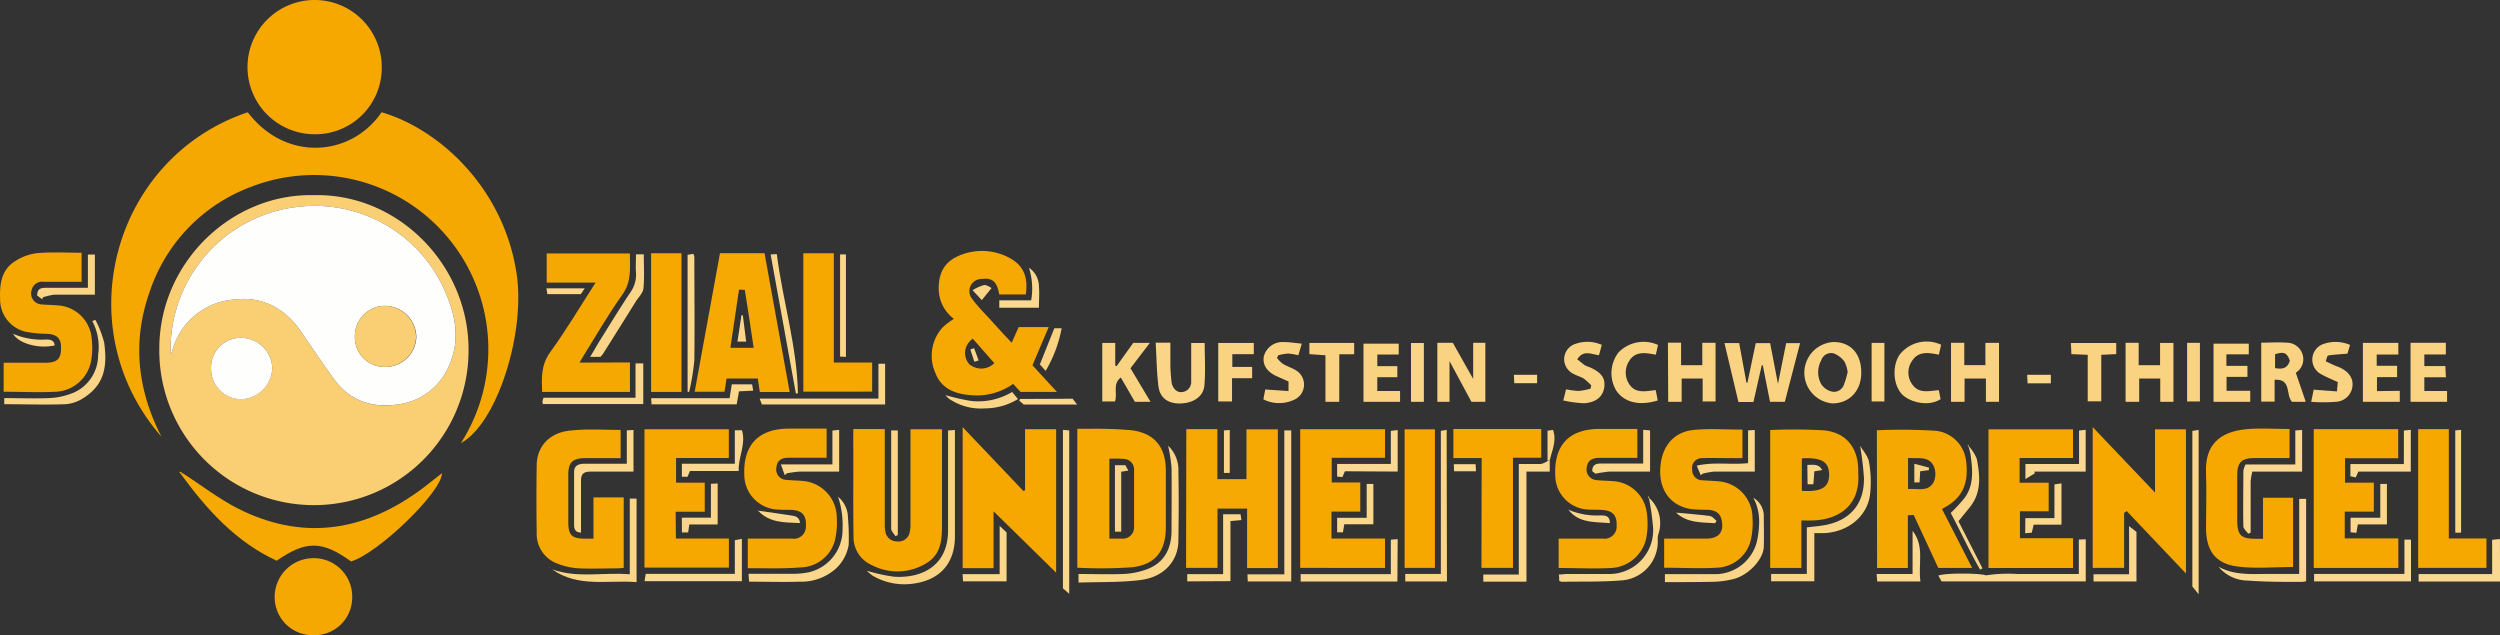 <svg id="ad3d2614-1a2b-42be-a3c6-6072b0785bc4" data-name="Ebene 1" xmlns="http://www.w3.org/2000/svg" viewBox="0 0 429.8 109.2"><rect x="0" y="0" width="429.8" height="109.2" fill="#333333" stroke="none"/><path d="M66.85,35.47c14.64-.34,26.85,12.28,26.59,27a26.58,26.58,0,0,1-53.16-.58C40.24,47.26,52.53,35.15,66.85,35.47ZM42.24,62.87c.15-.32.21-.41.24-.51a11.91,11.91,0,0,1,10.6-8.94c4.85-.61,8.78,1.44,11.58,5.53,1.87,2.74,3.73,5.49,5.67,8.17,2.7,3.71,6.51,5,10.87,4.34a11,11,0,0,0,9.11-7.24c1.54-3.85,1-7.59-.53-11.29a24.44,24.44,0,0,0-26.06-15.4A24.62,24.62,0,0,0,42.24,62.87Zm6.94,2.38a5.21,5.21,0,0,0,5.19,5.29,5.54,5.54,0,0,0,5.33-5.27A5.37,5.37,0,0,0,54.33,60,5.08,5.08,0,0,0,49.18,65.25Z" transform="translate(-12.89 -1.92)" style="fill:#facf74"/><path d="M92.13,78.09A29.95,29.95,0,0,0,56.16,34a29,29,0,0,0-17.51,18c-3.07,8.57-2.15,16.94,2,25-16.4-18.79-8.32-48,14.84-55.78,6.56,8.63,17.81,7.62,23,0C88.21,24.05,99.42,34,101.7,48.93,103.28,59.25,98.28,74.82,92.13,78.09Z" transform="translate(-12.89 -1.92)" style="fill:#f6a802"/><path d="M78.52,13.61A11.41,11.41,0,0,1,67,25,11.54,11.54,0,1,1,78.52,13.61Z" transform="translate(-12.89 -1.92)" style="fill:#f6a801"/><path d="M189.25,52.55h-4.57c-.39-2.22-1.18-2.9-3-2.67A2.09,2.09,0,0,0,180,53.27c1,1.38,2.25,2.59,3.4,3.87s2.2,2.4,3.42,3.71l1.2-2.7h5.16l-2.79,6.57,4.21,4.58h-6.26l-1.27-1.38a10.86,10.86,0,0,1-7.36,1.93c-2.66-.21-5-1.12-6-3.79a7.22,7.22,0,0,1,1.24-7.85,11.93,11.93,0,0,1,1.93-1.47,6.53,6.53,0,0,1-2.61-5.18c0-3.16,1.3-5,4.32-6a10,10,0,0,1,7,.29C188.61,47.12,189.72,49.12,189.25,52.55Zm-9.11,7.61a2.91,2.91,0,0,0-.59,4.39,3.18,3.18,0,0,0,4.28-.2Z" transform="translate(-12.89 -1.92)" style="fill:#f6a803"/><path d="M198.1,99.52V75.64c.71,0,1.41,0,2.11,0a71.37,71.37,0,0,1,7.17.24c4,.49,5.94,2.92,5.94,6.93v9.7c0,4.09-1.7,6.43-5.75,6.93A76.54,76.54,0,0,1,198.1,99.52Zm5.51-18.73V94.52c.76,0,1.43,0,2.11,0a1.94,1.94,0,0,0,2.14-2c0-3.23,0-6.47,0-9.7a1.83,1.83,0,0,0-1.72-2A21.08,21.08,0,0,0,203.61,80.79Z" transform="translate(-12.89 -1.92)" style="fill:#f6a803"/><path d="M216.84,75.7h5.34v8.59h5V75.73h5.4V99.58h-5.29V89.36h-5.09V99.55h-5.4Z" transform="translate(-12.89 -1.92)" style="fill:#f6a803"/><path d="M335.56,75.89a97.48,97.48,0,0,1,9.83.07,5.86,5.86,0,0,1,5.47,4.93c.58,4-.51,6.5-3.51,8.2l-.59.34c1.72,3.35,3.42,6.68,5.18,10.13h-5.82l-4.23-9.11-1,.06v9.06h-5.29Zm5.36,4.76V86c1.62-.15,3.45.56,4.4-1.19a3.43,3.43,0,0,0,0-2.79C344.43,80.26,342.6,80.8,340.92,80.65Z" transform="translate(-12.89 -1.92)" style="fill:#f6a802"/><path d="M383.38,86.6V75.73h5.32v24.79L378.52,89.79l-.45.31v9.45h-5.4V75.35Z" transform="translate(-12.89 -1.92)" style="fill:#f6a801"/><path d="M189.12,86.19V75.71h5.34v24.67L183.7,89.82v9.77h-5.31V75.35l10.46,11Z" transform="translate(-12.89 -1.92)" style="fill:#f6a801"/><path d="M159.6,75.69H165V77c0,5,0,9.91,0,14.87a6.67,6.67,0,0,0,.12,1.55,2,2,0,0,0,2,1.58,1.93,1.93,0,0,0,2.12-1.4,5.26,5.26,0,0,0,.18-1.53q0-7.5,0-15V75.72h5.42V77c0,5,0,10.08,0,15.11,0,2.67-.17,5.25-2.88,6.75a9.47,9.47,0,0,1-9.17.22,5.22,5.22,0,0,1-3.16-4.86c-.09-5.71,0-11.43-.05-17.14Z" transform="translate(-12.89 -1.92)" style="fill:#f6a801"/><path d="M129.09,94.5h9.11v5H123.69V75.72h14.5v4.94h-9.07V84.9h4.93v5h-5Z" transform="translate(-12.89 -1.92)" style="fill:#f6a801"/><path d="M136.67,45.45h7.66c1.43,7.94,2.87,15.85,4.32,23.86h-5.13L143.17,67H137.8l-.35,2.27h-5.13C133.77,61.35,135.21,53.44,136.67,45.45Zm3.27,6.26c-.5,3.41-1,6.71-1.48,10h4c-.26-1.72-.49-3.34-.74-4.95s-.51-3.3-.78-5Z" transform="translate(-12.89 -1.92)" style="fill:#f6a803"/><path d="M119.59,75.83v4.85c-2,0-4,0-6,0-2.26,0-3,.69-3,2.91v8c0,2.37.59,2.94,3,2.94h1.33v-7.1h5.2V99.54a8.65,8.65,0,0,1-.89.09c-2.28,0-4.56.1-6.83,0a12,12,0,0,1-3.7-.82,5.43,5.43,0,0,1-3.54-5.35q-.09-5.76,0-11.52c0-3.28,2.25-5.69,5.82-6C113.8,75.62,116.64,75.83,119.59,75.83Z" transform="translate(-12.89 -1.92)" style="fill:#f6a803"/><path d="M421,89.88h-5v4.6h9.21v5.08H410.67V75.7h14.52v5h-9.14V84.9H421Z" transform="translate(-12.89 -1.92)" style="fill:#f6a801"/><path d="M236.42,99.55V75.71H251v4.91h-9.16v4.25h4.91v5h-4.95v4.63H251v5.06Z" transform="translate(-12.89 -1.92)" style="fill:#f6a801"/><path d="M360.1,80.66v4.25h5v4.91h-4.94v4.63h9.13v5.12H354.75V75.73h14.53v4.93Z" transform="translate(-12.89 -1.92)" style="fill:#f6a801"/><path d="M406.51,75.67v5c-2,0-4,0-6,0-2.27,0-3,.74-3,3,0,2.52,0,5,0,7.56,0,2.72.6,3.33,3.27,3.32h1.17V87.49h5.17v11.9c-3.26,0-6.53.35-9.69-.09-3.72-.51-5.26-2.78-5.28-6.55,0-3.16.12-6.32,0-9.47-.23-4.86,2.3-7.15,7-7.58C401.5,75.49,403.94,75.67,406.51,75.67Z" transform="translate(-12.89 -1.92)" style="fill:#f6a801"/><path d="M141.45,99.6V94.52h2.47c1.72,0,3.44,0,5.16,0a2.07,2.07,0,0,0,2.36-2.12c.1-1.73-.52-2.6-2.08-2.78-.83-.1-1.67,0-2.51-.09a6,6,0,0,1-6-6c-.2-5.14,2.49-7.92,7.65-7.92H155v5c-2.15,0-4.29,0-6.44,0-1.45,0-2.08.53-2.19,1.68a1.78,1.78,0,0,0,1.73,2.13c.95.1,1.91.1,2.86.19a6.35,6.35,0,0,1,5.79,6.36,13,13,0,0,1-.36,4,6.25,6.25,0,0,1-5.91,4.5C147.48,99.72,144.52,99.6,141.45,99.6Z" transform="translate(-12.89 -1.92)" style="fill:#f6a802"/><path d="M294.38,75.64v5c-2.22,0-4.37,0-6.52,0-1.09,0-2,.32-2.17,1.59a1.83,1.83,0,0,0,1.62,2.22c.95.11,1.91.11,2.87.19A6.2,6.2,0,0,1,296,90a13.62,13.62,0,0,1,0,3.93,6.5,6.5,0,0,1-6.1,5.64c-3,.16-6,0-9.05,0V94.52h2.45c1.72,0,3.44,0,5.16,0a2.09,2.09,0,0,0,2.36-2.26c.07-1.59-.59-2.46-2.13-2.63-.87-.11-1.75-.06-2.63-.1a5.92,5.92,0,0,1-5.79-5.87c-.23-5.25,2.41-8,7.65-8h6.44Z" transform="translate(-12.89 -1.92)" style="fill:#f6a803"/><path d="M312.45,75.78v4.9H310c-1.48,0-3-.05-4.44,0a1.68,1.68,0,0,0-1.74,2,1.73,1.73,0,0,0,1.81,1.81c.92.08,1.84.09,2.75.18A6.32,6.32,0,0,1,314.18,91a12.76,12.76,0,0,1-.35,4,6.22,6.22,0,0,1-5.77,4.52c-3,.18-6,0-9.07,0V94.52c2.44,0,4.84,0,7.23,0,2.2,0,3.15-1.19,2.62-3.33-.3-1.22-1.26-1.57-2.37-1.63a27.32,27.32,0,0,1-2.87-.12c-3.76-.6-5.75-3.63-5.2-7.81.43-3.26,2.43-5.49,5.72-5.8C306.84,75.57,309.6,75.78,312.45,75.78Z" transform="translate(-12.89 -1.92)" style="fill:#f6a802"/><path d="M13.52,64.28c2.44,0,4.83,0,7.22,0,2,0,2.69-.69,2.64-2.66,0-1.52-.73-2.21-2.3-2.3A24.68,24.68,0,0,1,17.51,59a5.69,5.69,0,0,1-4.6-5.66c-.1-2.55.2-5,2.52-6.48a8.87,8.87,0,0,1,3.85-1.42c2.49-.22,5-.07,7.64-.07v5H20.41a1.84,1.84,0,0,0-2.08,1.41A1.88,1.88,0,0,0,20,54.25c.91.09,1.84.08,2.75.17A6.21,6.21,0,0,1,28.64,60a13.1,13.1,0,0,1-.1,4.05,6.48,6.48,0,0,1-6.09,5.22c-2.94.15-5.9,0-8.93,0Z" transform="translate(-12.89 -1.92)" style="fill:#f6a802"/><path d="M322.58,91.4v8.16h-5.36V75.85a92.23,92.23,0,0,1,9.27.06c3.8.38,5.83,3,5.87,6.79,0,.2,0,.4,0,.6.38,5.88-3.76,8-7.91,8.1C323.86,91.42,323.27,91.4,322.58,91.4Zm.08-10.68v5.59c3.39.2,4.71-.61,4.69-2.83S326,80.55,322.66,80.72Z" transform="translate(-12.89 -1.92)" style="fill:#f6a802"/><path d="M121.19,64.23V69.3h-15.1c-.09-2.39-.2-4.62,1.37-6.8,2.76-3.81,5.17-7.87,7.83-12h-8.41v-5h14.3c0,2.48.33,4.82-1.3,7.09-2.44,3.4-4.51,7.06-6.74,10.61-.19.3-.36.61-.62,1.06Z" transform="translate(-12.89 -1.92)" style="fill:#f6a802"/><path d="M44.21,83.22c3.15,2,6.15,4.36,9.46,6.06C64.58,94.85,75,93.44,84.79,86.42c1.39-1,2.71-2.09,4.08-3.15,0,3.22-11,13.82-15.63,15.17-4.94-3.58-7.76-3.62-12.78-.12-7-3.22-12-8.78-16.47-14.89Z" transform="translate(-12.89 -1.92)" style="fill:#f6a803"/><path d="M267.62,80.67h-4.86v-5h15.1v4.94H273V99.55h-5.42Z" transform="translate(-12.89 -1.92)" style="fill:#f6a801"/><path d="M156.24,64.25h6.59v5H151V45.46h5.24Z" transform="translate(-12.89 -1.92)" style="fill:#f6a801"/><path d="M428.62,75.7h5.27V94.49h6.47v5.06H428.62Z" transform="translate(-12.89 -1.92)" style="fill:#f6a801"/><path d="M66.74,111.12a6.53,6.53,0,0,1-6.63-6.59,6.67,6.67,0,0,1,6.73-6.65,6.59,6.59,0,0,1,6.6,6.63A6.48,6.48,0,0,1,66.74,111.12Z" transform="translate(-12.89 -1.92)" style="fill:#f6a802"/><path d="M130.05,45.46V69.3h-5.22V45.46Z" transform="translate(-12.89 -1.92)" style="fill:#f6a801"/><path d="M254.37,99.55V75.73h5.21V99.55Z" transform="translate(-12.89 -1.92)" style="fill:#f6a801"/><path d="M319.74,71h-2.55c-.41-2.09-.83-4.18-1.24-6.28l-.18,0c-.47,2.09-.95,4.17-1.43,6.31h-2.58c-.79-3.33-1.58-6.68-2.4-10.13h2.53c.42,2.32.84,4.57,1.25,6.82h.17l1.43-6.81h2.47c.44,2.28.88,4.57,1.35,7l1.41-7h2.39Z" transform="translate(-12.89 -1.92)" style="fill:#fad382"/><path d="M262.09,71H260V60.86h2.66l3.5,6.21V60.86h2.09V71h-2.39L262.09,64Z" transform="translate(-12.89 -1.92)" style="fill:#fad382"/><path d="M299.64,60.83h2.26V64.7h3.65V60.86h2.28V70.94h-2.22V67H302V71h-2.31Z" transform="translate(-12.89 -1.92)" style="fill:#fad382"/><path d="M356.56,71h-2.25V67h-3.67V71h-2.33V60.86h2.28v3.83h3.63V60.87h2.34Z" transform="translate(-12.89 -1.92)" style="fill:#fad382"/><path d="M380.57,64.71h3.68V60.88h2.3V71h-2.27V67h-3.62v4h-2.34V60.85h2.25Z" transform="translate(-12.89 -1.92)" style="fill:#fad382"/><path d="M332.88,66c0,3.12-2.05,5.29-5,5.27a5.29,5.29,0,0,1,.25-10.55C331.08,60.73,332.89,62.75,332.88,66Zm-2.34-.08A5.26,5.26,0,0,0,330,64.1a4.16,4.16,0,0,0-1.84-1.42A1.78,1.78,0,0,0,326,63.86a4.23,4.23,0,0,0,0,4.11,3.1,3.1,0,0,0,1.95,1.3,1.82,1.82,0,0,0,2-1.39C330.22,67.25,330.36,66.59,330.54,65.91Z" transform="translate(-12.89 -1.92)" style="fill:#fad382"/><path d="M407.58,66c.6,1.74,1.14,3.29,1.71,5h-2.35c-1.13-1.17-.05-4-3-3.78v3.74h-2.3V60.83c1.45,0,2.91-.1,4.35,0A2.86,2.86,0,0,1,408.79,63,2.74,2.74,0,0,1,407.58,66Zm-1-2c-.5-1.44-1-1.67-2.56-1.18V65.2C405.14,65.4,406.1,65.36,406.54,64Z" transform="translate(-12.89 -1.92)" style="fill:#fad382"/><path d="M210.69,71H208l-2.42-4.18c-1.48,1.12-.52,2.73-1,4.12h-2.19V60.88h2.23v3.88l.24.1,2.86-4h2.86l-3.34,4.37Z" transform="translate(-12.89 -1.92)" style="fill:#fad382"/><path d="M211.57,60.83h2.53c0,1.29,0,2.52,0,3.74,0,1,.09,2,.2,3s.86,1.87,1.75,1.76a1.74,1.74,0,0,0,1.63-1.89c0-1.72,0-3.44,0-5.15v-1.4H220c0,2.45.16,4.88-.05,7.29-.17,1.91-1.85,3-4,3.1s-3.59-.88-3.88-2.81C211.74,66,211.74,63.48,211.57,60.83Z" transform="translate(-12.89 -1.92)" style="fill:#fad587"/><path d="M433.38,60.86v2h-3.7v2h3.62c0,.7.06,1.23.1,1.92h-3.72v2.36h3.91V71h-6.28V60.86Z" transform="translate(-12.89 -1.92)" style="fill:#fad382"/><path d="M213.71,78.55a5.7,5.7,0,0,1,1.77,4.39c.08,4,.06,7.91,0,11.86,0,3.54-2.46,6.32-6.47,6.83-3.5.45-7.07.32-10.7.45V100.6c2.61,0,5.16.09,7.71,0a13.32,13.32,0,0,0,4.05-.81c3-1.13,4.2-3.53,4.23-6.59,0-3.64.05-7.28,0-10.91A28.28,28.28,0,0,0,213.71,78.55Z" transform="translate(-12.89 -1.92)" style="fill:#fad587"/><path d="M425.46,69.11V71h-6.34V60.87h6.09v2h-3.72v1.94H425v1.95h-3.46v2.4Z" transform="translate(-12.89 -1.92)" style="fill:#fad382"/><path d="M332.64,78.49c.54.94,1.41,1.84,1.57,2.85a19.48,19.48,0,0,1,.17,5.7c-.55,3.8-3.93,6.4-8,6.54-.48,0-1,0-1.57,0v8.27h-7.43v-1.26h6.14v-8c1.05-.13,2-.2,2.91-.36,4.5-.76,7-3.64,6.91-8.17a52.32,52.32,0,0,0-.67-5.54Z" transform="translate(-12.89 -1.92)" style="fill:#fad587"/><path d="M162,100.06a29.89,29.89,0,0,0,4.51,1c4.87.35,9.37-1.88,9.37-7.94V75.92l1.18-.08V94.12c0,4.72-2.64,7.59-7.32,8.16a10.78,10.78,0,0,1-6.78-1.36,7,7,0,0,1-1-.83Z" transform="translate(-12.89 -1.92)" style="fill:#fad382"/><path d="M247.3,61h6.06v1.87h-3.68v2h3.44v1.9h-3.45v2.37h3.92V71H247.3Z" transform="translate(-12.89 -1.92)" style="fill:#fad382"/><path d="M395.65,64.82h3.62v1.89h-3.59v2.4h4.07V71h-6.31V61h6.06v1.84h-3.85Z" transform="translate(-12.89 -1.92)" style="fill:#fad382"/><path d="M410.23,71c.21-1,.33-1.61.43-2.09l4,.3c.06-.69.1-1.08.15-1.6-.95-.44-1.91-.83-2.8-1.32a2.84,2.84,0,0,1,.44-5.27,6.28,6.28,0,0,1,4.46.2l-.45,1.5c-1.18.1-2.25.15-3.3.31-.17,0-.26.57-.44,1,.83.39,1.54.74,2.26,1,1.57.66,2.45,1.79,2.36,3.11A3,3,0,0,1,414.43,71,27.3,27.3,0,0,1,410.23,71Z" transform="translate(-12.89 -1.92)" style="fill:#fad382"/><path d="M232.43,63.46a5.5,5.5,0,0,0,1,1c.74.46,1.62.71,2.34,1.18a2.85,2.85,0,0,1-.25,4.94,6.07,6.07,0,0,1-5.43,0l.32-1.7,4,.27V67.5l-1.94-.86c-1.73-.74-2.59-2-2.29-3.49a3.3,3.3,0,0,1,3.43-2.42c1,0,1.94.16,3.08.27l-.59,2a10.57,10.57,0,0,0-1.77-.3,9,9,0,0,0-1.68.3Z" transform="translate(-12.89 -1.92)" style="fill:#fad382"/><path d="M281.65,70.77l.48-1.92a13.12,13.12,0,0,0,2.2.28,10.92,10.92,0,0,0,2-.39l.13-.57A12.73,12.73,0,0,0,285.17,67c-.5-.31-1.11-.45-1.63-.74a2.84,2.84,0,0,1-1.74-2.64A2.79,2.79,0,0,1,283.86,61a6.08,6.08,0,0,1,4.41.21c-.16.62-.32,1.18-.48,1.77-1.29-.12-2.68-1-3.74.72.48.36.86.68,1.28,1a4.79,4.79,0,0,0,.77.32c2.07.88,2.83,1.9,2.59,3.51s-1.43,2.58-3.46,2.72A20.43,20.43,0,0,1,281.65,70.77Z" transform="translate(-12.89 -1.92)" style="fill:#fad382"/><path d="M354.28,100.84a25.8,25.8,0,0,1,5.45-.24c1.72,0,3.44,0,5.16,0h5.39V94.68l1.19-.05v7.24H346.68l-.55-1C347.72,100.33,353.87,100.52,354.28,100.84Z" transform="translate(-12.89 -1.92)" style="fill:#fbd891"/><path d="M297.88,70.77c-3.26,1-5.82.27-7.14-1.73a5.85,5.85,0,0,1,.38-6.5,6,6,0,0,1,6.81-1.32l-.37,1.68c-1.81-.34-3.56-.66-4.61,1.13a3.63,3.63,0,0,0,0,3.88c1.08,1.72,2.82,1.28,4.58,1.07C297.66,69.56,297.77,70.15,297.88,70.77Z" transform="translate(-12.89 -1.92)" style="fill:#fad382"/><path d="M234.88,101.88h-7.47l-.06-1.22h6.34V75.91h1.19Z" transform="translate(-12.89 -1.92)" style="fill:#fad587"/><path d="M346.21,69l.31,1.54c-2.11,1.37-5.27.51-6.56-.76-1.6-1.56-1.83-4.94-.47-6.9a5.88,5.88,0,0,1,7.12-1.69c-.12.53-.25,1.08-.39,1.71-1.83-.38-3.6-.65-4.68,1.18a3.46,3.46,0,0,0,.16,4C342.85,69.64,344.53,69.12,346.21,69Z" transform="translate(-12.89 -1.92)" style="fill:#fad382"/><path d="M228.44,60.88v1.93h-3.69V65h3.41v1.94H224.7v4h-2.37V60.88Z" transform="translate(-12.89 -1.92)" style="fill:#fad382"/><path d="M279.32,81.12V83h-4v18.92h-7.42v-1.23H274v-19c1.35,0,2.57,0,3.79,0a3.5,3.5,0,0,0,1.15-.5Z" transform="translate(-12.89 -1.92)" style="fill:#fbd78c"/><path d="M261.65,101.89h-7.17v-1.3h6.12V76l1-.18Z" transform="translate(-12.89 -1.92)" style="fill:#fad587"/><path d="M374.14,62.92v8h-2.33v-8L369,62.8c0-.64-.05-1.21-.09-1.91h7.8V62.8Z" transform="translate(-12.89 -1.92)" style="fill:#fad382"/><path d="M243.13,71h-2.37v-8L238,62.8V60.88h7.7v1.95h-2.56Z" transform="translate(-12.89 -1.92)" style="fill:#fad382"/><path d="M296.45,87.56A5.87,5.87,0,0,1,298,93.73a3.14,3.14,0,0,0-.11,1.06,6.68,6.68,0,0,1-6.09,6.9c-3.45.29-6.94.19-10.41.25a1.87,1.87,0,0,1-.44-.16c0-.3,0-.63-.07-1.09.53,0,1-.09,1.38-.09,2.4,0,4.8,0,7.19,0a7.53,7.53,0,0,0,7.65-7.8,43.51,43.51,0,0,0-.71-5.16Z" transform="translate(-12.89 -1.92)" style="fill:#fbd78c"/><path d="M157,87.35a4.7,4.7,0,0,1,1.67,3.55,40.25,40.25,0,0,1,.13,4.65,7.09,7.09,0,0,1-3,4.75,8.86,8.86,0,0,1-5.41,1.62c-2.86.1-5.74,0-8.72,0l-.09-1.35c2.54,0,5,0,7.39,0a13.94,13.94,0,0,0,3-.27,7.5,7.5,0,0,0,5.77-7.3,15.4,15.4,0,0,0-.76-5.64Z" transform="translate(-12.89 -1.92)" style="fill:#fbd78c"/><path d="M299.12,102v-1.37c2.9,0,5.73,0,8.56,0A7.41,7.41,0,0,0,315,94.75c.44-2.4.62-4.93-.69-7.26a3.64,3.64,0,0,1,1.81,2.93c0,1.84.06,3.68,0,5.52-.08,2.16-2.64,4.89-5.22,5.53a15.83,15.83,0,0,1-3.42.47C304.7,102,302,102,299.12,102Z" transform="translate(-12.89 -1.92)" style="fill:#fad587"/><path d="M398.94,81.77h8.56V75.92l1.17-.08V83h-8.56a11.63,11.63,0,0,0-.29,1.66c0,2.56,0,5.12,0,7.68v1.15l-.42.18c-.29-.42-.82-.84-.83-1.27-.07-3.18,0-6.37,0-9.56A4.44,4.44,0,0,1,398.94,81.77Z" transform="translate(-12.89 -1.92)" style="fill:#fbd891"/><path d="M29.28,56.9a18.07,18.07,0,0,1,1.52,3.91c.53,3.9.2,7.22-3.66,9.6a6.43,6.43,0,0,1-3,1c-3.46.13-6.94,0-10.52,0V70.36c2.63,0,5.19.11,7.72,0a12.17,12.17,0,0,0,4.36-1,7.06,7.06,0,0,0,4.06-6.44,9.43,9.43,0,0,0-1-5.79Z" transform="translate(-12.89 -1.92)" style="fill:#fad587"/><path d="M394.32,99.36c2.81,1.56,5.88,1.21,8.9,1.23h4.95V87.68h1.19v14.16a4.37,4.37,0,0,1-.83.12c-3.07,0-6.15,0-9.22-.23a6.53,6.53,0,0,1-5-2.37Z" transform="translate(-12.89 -1.92)" style="fill:#fbd891"/><path d="M121.8,75.84V83h-1.94c-1.84,0-3.68,0-5.51,0-1.14,0-1.59.44-1.57,1.56,0,2.56,0,5.11,0,7.67v1.25c-.93,0-1.18-.54-1.19-1.22q0-4.6,0-9.23c0-1.11.81-1.37,1.73-1.38,2,0,3.91,0,5.87,0h1.46V75.91Z" transform="translate(-12.89 -1.92)" style="fill:#fbd78c"/><path d="M121.16,87.64h1.17V102c-4.93-.41-10,1-14.51-2.2,4.35,1.58,8.82.47,13.34.85Z" transform="translate(-12.89 -1.92)" style="fill:#fad587"/><path d="M195.63,75.82l1.08.1V104l-1.08-.93Z" transform="translate(-12.89 -1.92)" style="fill:#fbd78c"/><path d="M390.88,104.08l-1.08-1.32V76l1.08-.17Z" transform="translate(-12.89 -1.92)" style="fill:#fad587"/><path d="M163.91,70.45v-6h1.15v7H143.87l-.38-1Z" transform="translate(-12.89 -1.92)" style="fill:#fbd78c"/><path d="M116.12,63.27h-1.76c.53-.91,1-1.69,1.43-2.44,1.8-2.87,3.56-5.77,5.44-8.59a5.25,5.25,0,0,0,1-3.46c-.08-1,0-2.05,0-3.14h1.34c0,2,.13,3.94-.06,5.87-.08.78-.84,1.5-1.31,2.24q-2.81,4.52-5.64,9A4.09,4.09,0,0,1,116.12,63.27Z" transform="translate(-12.89 -1.92)" style="fill:#fad587"/><path d="M426.26,100.59v-5.9h1.13v7.18H410.73v-1.28Z" transform="translate(-12.89 -1.92)" style="fill:#fbd891"/><path d="M253.13,101.9H236.5v-1.28H252V94.7l1.18-.09Z" transform="translate(-12.89 -1.92)" style="fill:#fbd891"/><path d="M139.22,100.58V94.79l1.21-.23v7.28H123.7l.2-1.26Z" transform="translate(-12.89 -1.92)" style="fill:#fbd891"/><path d="M122.15,64.39h1.33v7H106.24a1.67,1.67,0,0,1-.1-.43,4.44,4.44,0,0,1,.2-.66h15.81Z" transform="translate(-12.89 -1.92)" style="fill:#fbd78c"/><path d="M442.7,101.9h-14v-1.29h12.64V94.72l1.34-.13Z" transform="translate(-12.89 -1.92)" style="fill:#fbd891"/><path d="M131.1,69.24V45.73l1-.17a2.45,2.45,0,0,1,.16.53c0,5.92.08,11.83,0,17.74a38.54,38.54,0,0,1-.9,5.49Z" transform="translate(-12.89 -1.92)" style="fill:#fbd78c"/><path d="M217,101.87v-1.24h6.17V90.33h3l.14,1-1.88.17v10.33Z" transform="translate(-12.89 -1.92)" style="fill:#fbd78c"/><path d="M257.68,71h-2.21V60.89h2.21Z" transform="translate(-12.89 -1.92)" style="fill:#fad587"/><path d="M388.9,60.86h2.2V70.94h-2.2Z" transform="translate(-12.89 -1.92)" style="fill:#fad382"/><path d="M334.66,60.87h2.2V70.94h-2.2Z" transform="translate(-12.89 -1.92)" style="fill:#fad382"/><path d="M138.32,70.38c.15-.91.26-1.64.38-2.39h3.49l.19,1.09-2.44.12c-.13.73-.25,1.42-.4,2.23H124.9l-.06-1.05Z" transform="translate(-12.89 -1.92)" style="fill:#fbd78c"/><path d="M370.32,81.69V75.94l1.14-.13V83h-8.84l.11.28-1.63,1V81.69Z" transform="translate(-12.89 -1.92)" style="fill:#fbd891"/><path d="M145.38,45.67l1.06-.07c1,8,3.47,15.79,3.63,23.92l-.35.06C148.28,61.64,146.84,53.7,145.38,45.67Z" transform="translate(-12.89 -1.92)" style="fill:#fbd78c"/><path d="M351.41,78.68a7.31,7.31,0,0,1,1.33,2.13c.56,2.89.84,5.8-1.22,8.34l-1.93,2.38,4.13,8.1-.41.22c-1.85-3.21-3.36-6.59-5.05-9.74a28.47,28.47,0,0,0,2.4-2.61c1.66-2.3,1.34-4.91,1-7.5a11.12,11.12,0,0,0-.33-1.26Z" transform="translate(-12.89 -1.92)" style="fill:#fad587"/><path d="M244.11,82.94l-.44,1-.9-.09V81.68H252V76l1.18-.15v7.14Z" transform="translate(-12.89 -1.92)" style="fill:#fbd891"/><path d="M426.17,75.93l1.18-.11V83h-9l-.47,1-.91-.21V81.7h9.19Z" transform="translate(-12.89 -1.92)" style="fill:#fbd891"/><path d="M130.12,83.88V81.65h9.1V75.89h1.22c.75,2.4-.66,4.6-.55,7h-8.38l-.43,1Z" transform="translate(-12.89 -1.92)" style="fill:#fbd891"/><path d="M295.39,75.81l1.18.11V83h-2.11c-1.64,0-3.28,0-4.92,0a21.55,21.55,0,0,0-2.36.36l-.55-.44c0-1.17.72-1.31,1.55-1.31h7.21Z" transform="translate(-12.89 -1.92)" style="fill:#fbd78c"/><path d="M166.83,94.09c-.25-.42-.72-.84-.73-1.26,0-5.61,0-11.23,0-16.92h1.14v18Z" transform="translate(-12.89 -1.92)" style="fill:#fad587"/><path d="M147.8,83.6l-.66-1.84H156V75.94l1.16-.12V83c-2.29,0-4.55,0-6.81,0a17.77,17.77,0,0,0-2.16.29Z" transform="translate(-12.89 -1.92)" style="fill:#fbd78c"/><path d="M305.28,83.61c-.19-.46-.39-.92-.68-1.63,3-.7,5.89-.11,8.82-.44V75.91l1.15-.07V83h-3.78c-1.08,0-2.16,0-3.24,0a15.94,15.94,0,0,0-1.91.34Z" transform="translate(-12.89 -1.92)" style="fill:#fbd78c"/><path d="M157.32,45.66h1V63.27l-1-.05Z" transform="translate(-12.89 -1.92)" style="fill:#fbd78c"/><path d="M435,75.91l1-.08V93.5l-1,0Z" transform="translate(-12.89 -1.92)" style="fill:#fad587"/><path d="M184.75,100.63V92.34l1.19,1.12v8.4h-7.48l-.08-1.23Z" transform="translate(-12.89 -1.92)" style="fill:#fbd78c"/><path d="M380.19,101.89h-7.38v-1.24h6.11V92.37l1.27,1Z" transform="translate(-12.89 -1.92)" style="fill:#fbd78c"/><path d="M20.14,53.36l-.86-.63c0-1.19.66-1.33,1.5-1.33H28V45.68h1.2v6.9H24.79c-.88,0-1.76,0-2.64,0a13.56,13.56,0,0,0-1.86.44Z" transform="translate(-12.89 -1.92)" style="fill:#fad587"/><path d="M335.52,100.6h6.18V93.18c2.12,2.67.92,5.72,1.35,8.7h-7.43Z" transform="translate(-12.89 -1.92)" style="fill:#fbd891"/><path d="M361.09,91h5v-5.8l1.21-.18v7.1h-4.78l-.33,1.38-1.13.09Z" transform="translate(-12.89 -1.92)" style="fill:#fbd78c"/><path d="M247.85,90.94V85.12H249v6.93h-5l-.23,1.39h-1v-2.5Z" transform="translate(-12.89 -1.92)" style="fill:#fbd78c"/><path d="M422.11,90.93V85.12h1.14v6.95h-5L418,93.53l-1-.1v-2.5Z" transform="translate(-12.89 -1.92)" style="fill:#fbd78c"/><path d="M130.11,90.92h5V85.1l1.16-.07v7.06h-4.87l-.2,1.37h-1.07Z" transform="translate(-12.89 -1.92)" style="fill:#fad587"/><path d="M189.85,48a3.85,3.85,0,0,1,1.65,3.14c.12,1.18,0,2.39,0,3.69h-6.81V53.55h5.48a11.82,11.82,0,0,0-.36-5.54Z" transform="translate(-12.89 -1.92)" style="fill:#fbd891"/><path d="M175.43,69.85a37.36,37.36,0,0,0,4.39,1,11.38,11.38,0,0,0,7.08-1.54l1,1.22a11,11,0,0,1-5.7,1.6A9.65,9.65,0,0,1,176,70.44a3.62,3.62,0,0,1-.56-.61Z" transform="translate(-12.89 -1.92)" style="fill:#fad587"/><path d="M197.29,70.47l.78,1h-9.18l-.78-.68.16-.28Z" transform="translate(-12.89 -1.92)" style="fill:#fbd78c"/><path d="M194.15,58.35h1.26a22.41,22.41,0,0,1-2.75,7.33l-1-1.1Z" transform="translate(-12.89 -1.92)" style="fill:#fad382"/><path d="M224.31,83.23h-1V75.92l1-.08Z" transform="translate(-12.89 -1.92)" style="fill:#fad587"/><path d="M113.41,51.49l-.66,1H107l-.17-1Z" transform="translate(-12.89 -1.92)" style="fill:#fbd78c"/><path d="M282.47,89.53a12.51,12.51,0,0,0,5.57,1c.7,0,1.67,0,1.61,1.33-2.62-.25-5.32.06-7.16-2.36Z" transform="translate(-12.89 -1.92)" style="fill:#fbd78c"/><path d="M143.31,89.73c1.83.26,3.67.51,5.51.8.69.1,1.46.15,1.62,1.31-2.62-.1-5.18,0-7.18-2.07Z" transform="translate(-12.89 -1.92)" style="fill:#fbd78c"/><path d="M307.75,91.87c-2.36-.17-4.8,0-6.72-1.82,2,.19,3.92.33,5.87.59.39.06.73.53,1.09.81Z" transform="translate(-12.89 -1.92)" style="fill:#fbd78c"/><path d="M15.11,59.29a12.3,12.3,0,0,0,5.71,1c.68,0,1.36.08,1.48,1-2.54.64-6.17-.23-7.17-2Z" transform="translate(-12.89 -1.92)" style="fill:#fbd78c"/><path d="M277.15,66.36V67.8h-3.93l-.06-1.44Z" transform="translate(-12.89 -1.92)" style="fill:#fbd78c"/><path d="M365.47,66.36v1.46h-4l-.07-1.46Z" transform="translate(-12.89 -1.92)" style="fill:#fbd78c"/><path d="M266.64,82.94h-3.76l-.06-1.21h3.76Z" transform="translate(-12.89 -1.92)" style="fill:#fbd891"/><path d="M279.32,81.12h-.38c0-1.67,0-3.35,0-5.15l.94-.15C280.59,77.74,279.66,79.4,279.32,81.12Z" transform="translate(-12.89 -1.92)" style="fill:#fad382"/><path d="M181.68,53.52l-1.58-1.7a7.32,7.32,0,0,1,2-.9c.49,0,1,.39,1.27.51l-1.7,2.09Z" transform="translate(-12.89 -1.92)" style="fill:#fad587"/><path d="M44,83.43l-.27-.28L43.8,83l.41.2Z" transform="translate(-12.89 -1.92)" style="fill:#f6a803"/><path d="M351.34,78.74l-.18-.31.12-.06c0,.1.08.21.13.31Z" transform="translate(-12.89 -1.92)" style="fill:#fad587"/><path d="M296.37,87.62l-.19-.29.13-.07.14.3Z" transform="translate(-12.89 -1.92)" style="fill:#fbd78c"/><path d="M282.49,89.51l-.07,0,.05.06Z" transform="translate(-12.89 -1.92)" style="fill:#fbd78c"/><path d="M143.26,89.77l-.14-.11,0-.06.14.13Z" transform="translate(-12.89 -1.92)" style="fill:#fbd78c"/><polygon points="287.68 87.71 287.74 87.69 287.73 87.75 287.68 87.71" style="fill:#fbd78c"/><path d="M15.13,59.27l-.07,0,0,.06Z" transform="translate(-12.89 -1.92)" style="fill:#fbd78c"/><path d="M332.65,78.47l0,0,0,0Z" transform="translate(-12.89 -1.92)" style="fill:#fad587"/><path d="M181.68,53.52l0,0c0,.05,0,0,0,0Z" transform="translate(-12.89 -1.92)" style="fill:#fad587"/><path d="M157,87.37l-.16-.09.05,0,.13.12Z" transform="translate(-12.89 -1.92)" style="fill:#fbd78c"/><path d="M189.83,48l-.11-.13h0l.12.12Z" transform="translate(-12.89 -1.92)" style="fill:#fbd891"/><path d="M175.45,69.83l-.06,0a.24.24,0,0,0,0,.07Z" transform="translate(-12.89 -1.92)" style="fill:#fad587"/><path d="M394.32,99.36s-.08-.06,0,0,0,0,0,0Z" transform="translate(-12.89 -1.92)" style="fill:#fbd891"/><polygon points="94.58 97.56 94.5 97.59 94.5 97.52 94.58 97.56" style="fill:#fad587"/><path d="M162,100.09c-.06,0-.11-.07,0,0,0-.26,0-.16,0-.06Z" transform="translate(-12.89 -1.92)" style="fill:#fad382"/><path d="M42.24,62.87A24.62,24.62,0,0,1,63.72,37.53a24.44,24.44,0,0,1,26.06,15.4c1.5,3.7,2.07,7.44.53,11.29a11,11,0,0,1-9.11,7.24c-4.36.63-8.17-.63-10.87-4.34-1.94-2.68-3.8-5.43-5.67-8.17-2.8-4.09-6.73-6.14-11.58-5.53a11.91,11.91,0,0,0-10.6,8.94C42.45,62.46,42.39,62.55,42.24,62.87ZM73.9,59.66A5.1,5.1,0,0,0,79,65a5.32,5.32,0,0,0,5.47-5.16A5.45,5.45,0,0,0,79.1,54.5,5.2,5.2,0,0,0,73.9,59.66Z" transform="translate(-12.89 -1.92)" style="fill:#fefefd"/><path d="M49.18,65.25A5.08,5.08,0,0,1,54.33,60a5.37,5.37,0,0,1,5.37,5.29,5.54,5.54,0,0,1-5.33,5.27A5.21,5.21,0,0,1,49.18,65.25Z" transform="translate(-12.89 -1.92)" style="fill:#fefefd"/><path d="M73.9,59.66a5.2,5.2,0,0,1,5.2-5.16,5.45,5.45,0,0,1,5.32,5.38A5.32,5.32,0,0,1,79,65,5.1,5.1,0,0,1,73.9,59.66Z" transform="translate(-12.89 -1.92)" style="fill:#facf74"/><path d="M180.4,64.11,179.71,62l.65-.22.78,2.11Z" transform="translate(-12.89 -1.92)" style="fill:#fbd78c"/><path d="M205.65,93.33h-1.08V81.9h1.79l.52.92-1.23.2Z" transform="translate(-12.89 -1.92)" style="fill:#fad587"/><path d="M342,81.65l2.54.67-.06.43-1.47.19-.11,1.91H342Z" transform="translate(-12.89 -1.92)" style="fill:#fad382"/><path d="M140.6,56.13l.57,4.52h-1.5l.7-4.55Z" transform="translate(-12.89 -1.92)" style="fill:#fbd78c"/><path d="M323.61,81.85c1,0,1.95-.25,2.55.88l-1.35.22c-.05.7-.11,1.43-.16,2.22h-1Z" transform="translate(-12.89 -1.92)" style="fill:#fbd78c"/></svg>